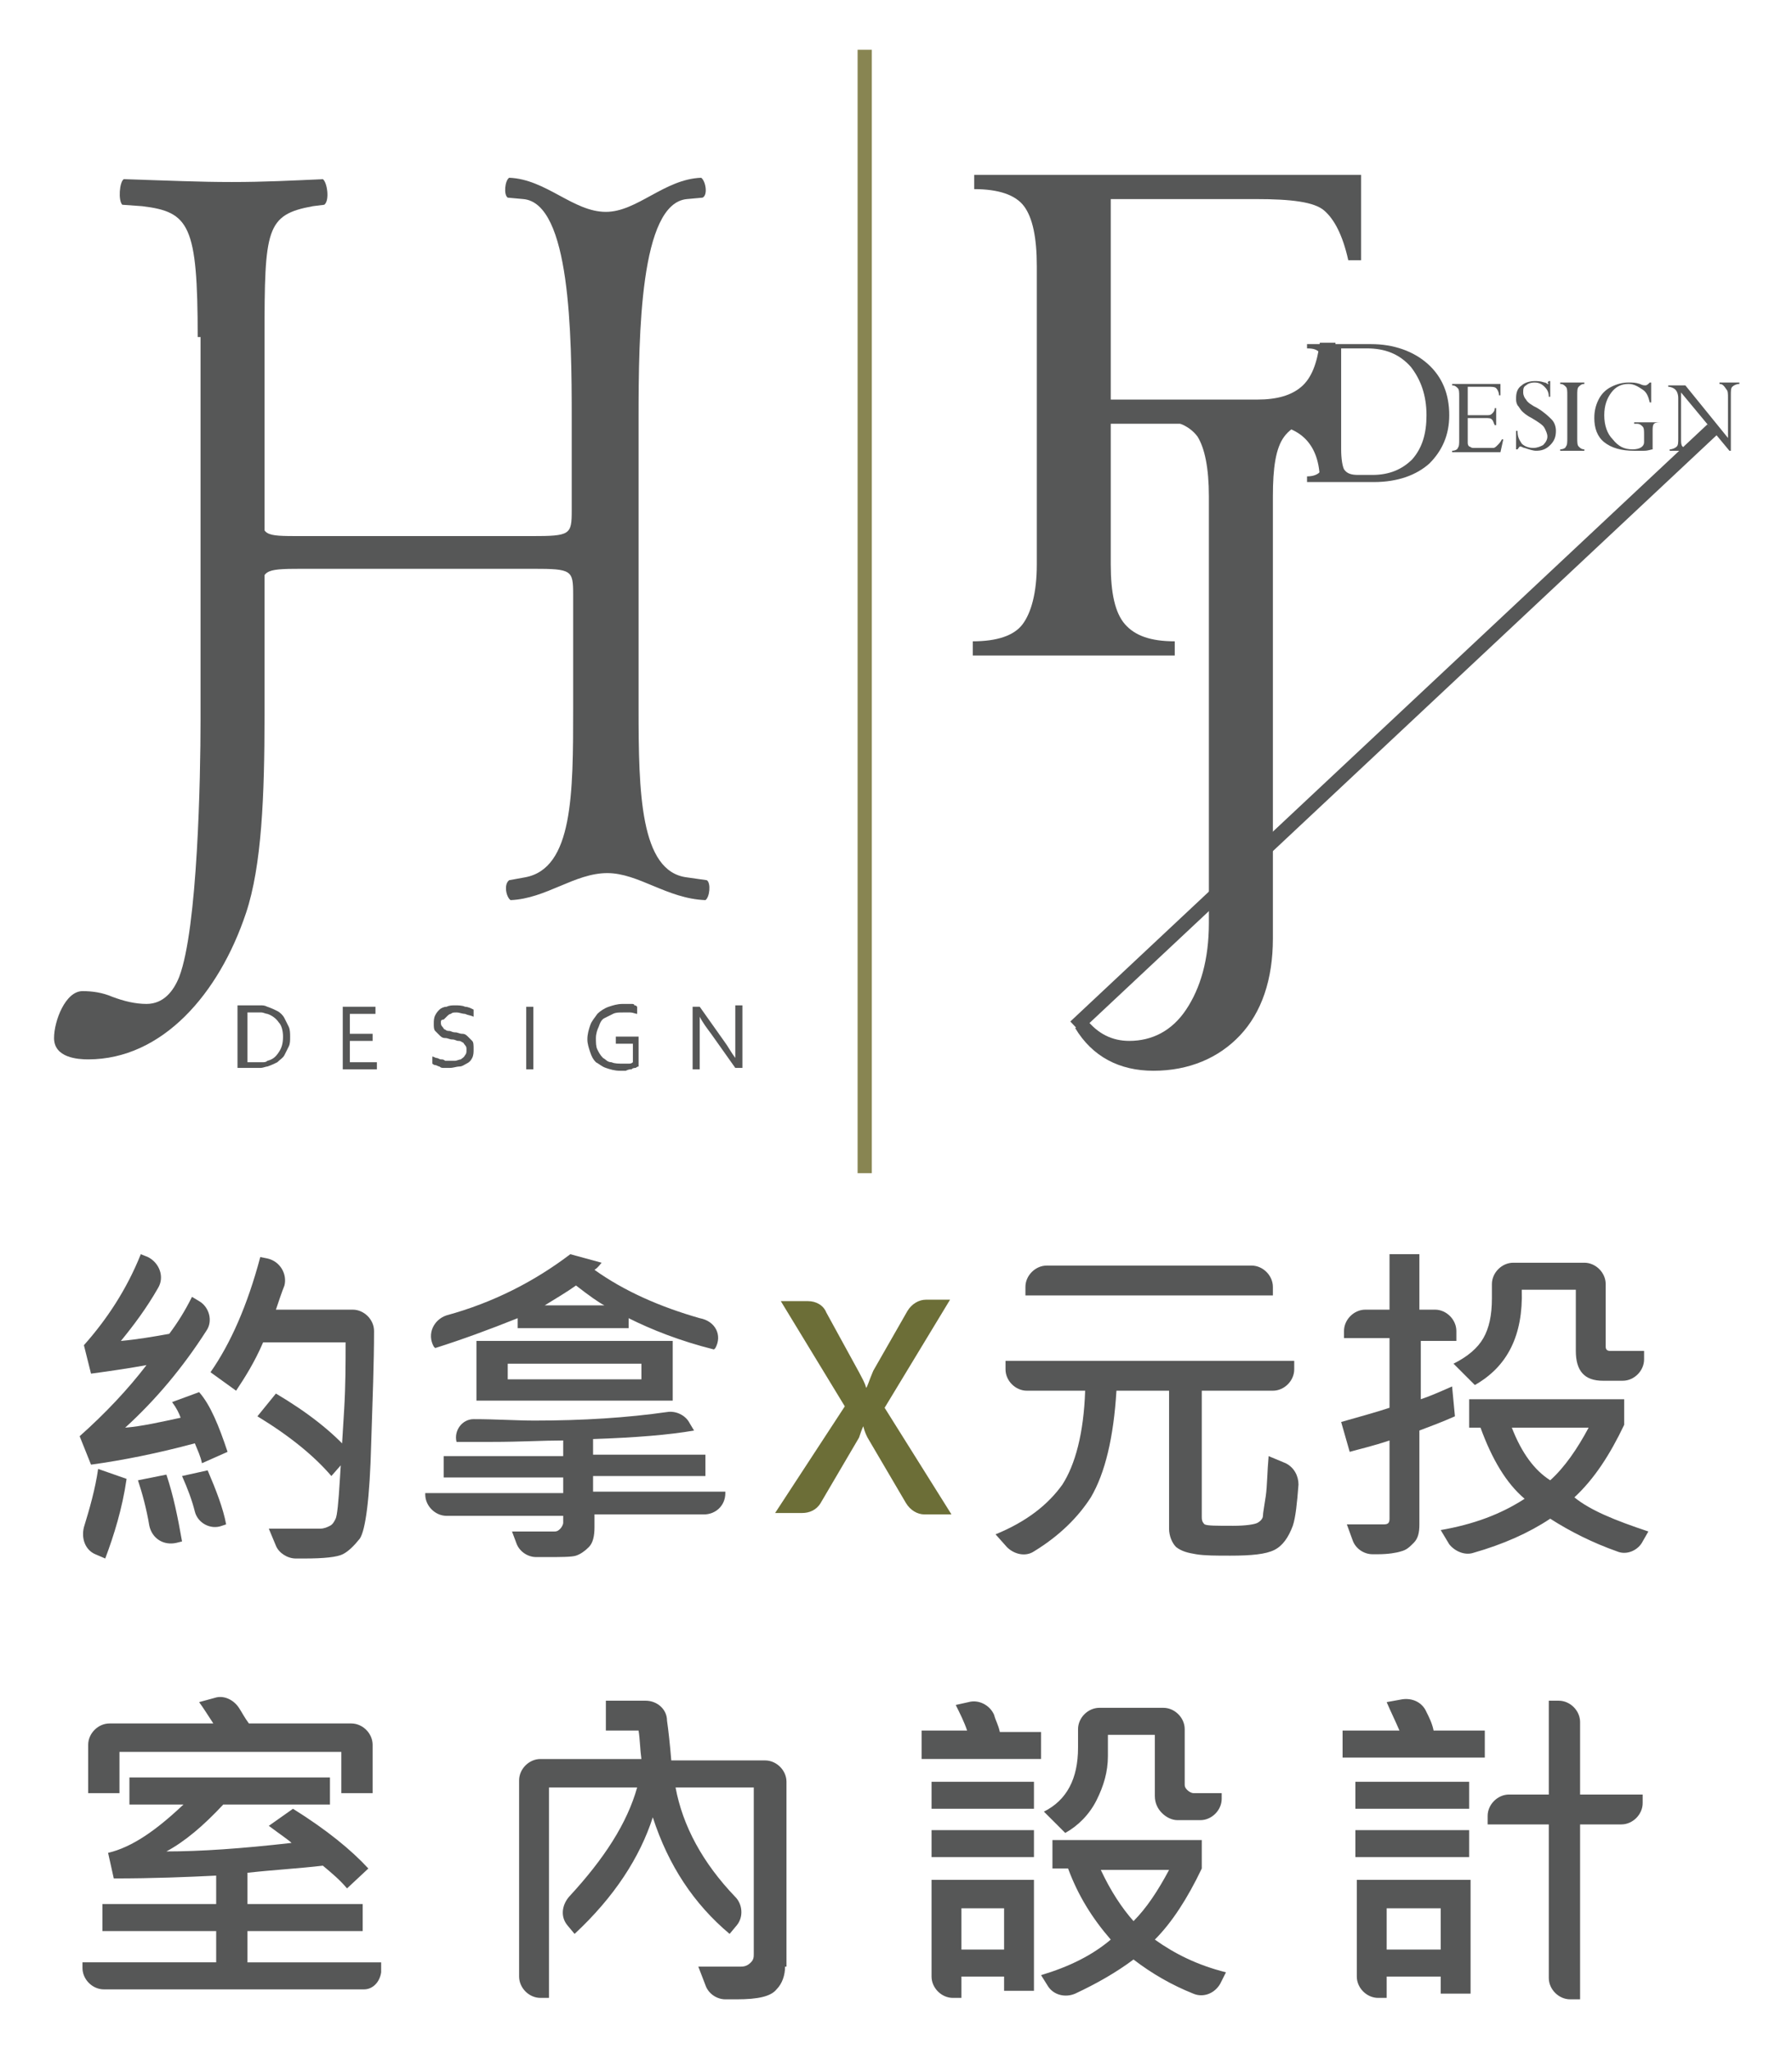 <?xml version="1.0" encoding="utf-8"?>
<!-- Generator: Adobe Illustrator 24.3.0, SVG Export Plug-In . SVG Version: 6.00 Build 0)  -->
<svg version="1.1" id="圖層_1" xmlns="http://www.w3.org/2000/svg" xmlns:xlink="http://www.w3.org/1999/xlink" x="0px" y="0px"
	 viewBox="0 0 126 144.1" style="enable-background:new 0 0 126 144.1;" xml:space="preserve">
<style type="text/css">
	.st0{fill:#565757;}
	.st1{fill:#565757;stroke:#565757;stroke-miterlimit:10;}
	.st2{fill:#6C6E37;stroke:#888552;stroke-miterlimit:10;}
	.st3{fill:#6C6E37;}
</style>
<g>
	<path class="st0" d="M13.9,23.7c0-7.9-0.6-8.8-3.9-9.2l-1.4-0.1c-0.3-0.3-0.2-1.6,0.1-1.8c3.3,0.1,5.2,0.2,7.6,0.2
		c2.3,0,4.2-0.1,6.4-0.2c0.3,0.2,0.5,1.5,0.1,1.8L22,14.5c-3.3,0.6-3.4,1.6-3.4,9.2v26.6c0,5.7-0.2,10.6-1.3,13.9
		c-1.9,5.7-5.9,10.3-11.1,10.3c-0.7,0-2.4-0.1-2.4-1.5c0-1.2,0.8-3.3,2-3.3c0.7,0,1.4,0.1,2.1,0.4c0.8,0.3,1.6,0.5,2.4,0.5
		c1.2,0,1.9-0.9,2.3-1.9c1.3-3.4,1.5-14.1,1.5-18V23.7z"/>
	<path class="st0" d="M18.4,35.9c0,1.8,0.1,1.8,2.8,1.8h16.2c2.7,0,2.8-0.1,2.8-1.8v-6.5c0-5.9-0.1-15.1-3.4-15.4l-1.1-0.1
		c-0.3-0.2-0.2-1.2,0.1-1.4c2.6,0.1,4.5,2.4,6.8,2.4c2.2,0,4.1-2.3,6.7-2.4c0.3,0.2,0.5,1.2,0.1,1.4L48.3,14
		c-3.3,0.3-3.4,9.5-3.4,15.4v20.4c0,5.9,0.1,11.5,3.4,11.9l1.4,0.2c0.3,0.2,0.2,1.2-0.1,1.4c-2.7-0.1-4.7-1.9-6.9-1.9
		c-2.3,0-4.3,1.8-6.8,1.9c-0.3-0.2-0.5-1.1-0.1-1.4l1.1-0.2c3.4-0.6,3.4-5.9,3.4-11.9v-8c0-1.7-0.1-1.8-2.8-1.8H21.2
		c-2.7,0-2.8,0.1-2.8,1.8"/>
	<path class="st0" d="M20.4,72.9c0,0.3,0,0.5-0.1,0.7c-0.1,0.2-0.2,0.4-0.3,0.6c-0.1,0.2-0.3,0.3-0.5,0.5c-0.2,0.1-0.4,0.2-0.7,0.3
		c-0.1,0-0.3,0.1-0.5,0.1c-0.2,0-0.4,0-0.6,0h-1v-4.4h1c0.2,0,0.4,0,0.6,0c0.2,0,0.3,0,0.5,0.1c0.3,0.1,0.5,0.2,0.7,0.3
		c0.2,0.1,0.4,0.3,0.5,0.5c0.1,0.2,0.2,0.4,0.3,0.6C20.4,72.4,20.4,72.7,20.4,72.9z M19.9,72.9c0-0.4-0.1-0.8-0.3-1
		c-0.2-0.3-0.5-0.5-0.8-0.6c-0.1,0-0.3-0.1-0.4-0.1c-0.2,0-0.4,0-0.6,0h-0.4v3.5h0.4c0.2,0,0.4,0,0.6,0c0.2,0,0.3,0,0.4-0.1
		c0.4-0.1,0.6-0.3,0.8-0.6C19.8,73.7,19.9,73.4,19.9,72.9z"/>
	<path class="st0" d="M24.6,74.7h1.9v0.5h-2.4v-4.4h2.3v0.5h-1.8v1.4h1.6v0.5h-1.6V74.7z"/>
	<path class="st0" d="M31,71.9c0,0.1,0,0.2,0.1,0.3c0.1,0.1,0.1,0.2,0.2,0.2c0.1,0.1,0.2,0.1,0.3,0.1s0.2,0.1,0.4,0.1
		c0.2,0,0.3,0.1,0.5,0.1s0.3,0.1,0.4,0.2c0.1,0.1,0.2,0.2,0.3,0.3c0.1,0.1,0.1,0.3,0.1,0.6c0,0.2,0,0.4-0.1,0.6
		c-0.1,0.2-0.2,0.3-0.4,0.4c-0.2,0.1-0.3,0.2-0.5,0.2s-0.4,0.1-0.7,0.1c-0.1,0-0.2,0-0.4,0c-0.1,0-0.2,0-0.3-0.1
		c-0.1,0-0.2-0.1-0.3-0.1c-0.1,0-0.2-0.1-0.2-0.1v-0.5c0.1,0,0.2,0.1,0.3,0.1c0.1,0,0.2,0.1,0.3,0.1c0.1,0,0.2,0,0.3,0.1
		c0.1,0,0.2,0,0.3,0c0.2,0,0.3,0,0.4,0c0.1,0,0.3-0.1,0.4-0.1c0.1-0.1,0.2-0.1,0.3-0.3c0.1-0.1,0.1-0.2,0.1-0.4c0-0.1,0-0.2-0.1-0.3
		c-0.1-0.1-0.1-0.2-0.2-0.2c-0.1-0.1-0.2-0.1-0.3-0.1c-0.1,0-0.2-0.1-0.4-0.1c-0.2,0-0.3-0.1-0.5-0.1c-0.2,0-0.3-0.1-0.4-0.2
		c-0.1-0.1-0.2-0.2-0.3-0.3c-0.1-0.1-0.1-0.3-0.1-0.5c0-0.2,0-0.4,0.1-0.6c0.1-0.2,0.2-0.3,0.3-0.4c0.1-0.1,0.3-0.2,0.5-0.2
		c0.2-0.1,0.4-0.1,0.6-0.1c0.2,0,0.5,0,0.7,0.1c0.2,0,0.4,0.1,0.6,0.2v0.5c-0.2-0.1-0.4-0.1-0.6-0.2c-0.2,0-0.4-0.1-0.6-0.1
		c-0.2,0-0.3,0-0.4,0.1c-0.1,0-0.2,0.1-0.3,0.2c-0.1,0.1-0.1,0.1-0.2,0.2C31,71.7,31,71.8,31,71.9z"/>
	<path class="st0" d="M37,75.2v-4.4h0.5v4.4H37z"/>
	<path class="st0" d="M44.3,73.4h-1v-0.5h1.6V75c0,0-0.1,0-0.2,0.1c-0.1,0-0.2,0-0.3,0.1c-0.1,0-0.2,0-0.4,0.1c-0.1,0-0.3,0-0.4,0
		c-0.4,0-0.7-0.1-1-0.2c-0.3-0.1-0.5-0.3-0.7-0.4c-0.2-0.2-0.3-0.4-0.4-0.7c-0.1-0.3-0.2-0.6-0.2-0.9c0-0.4,0.1-0.7,0.2-1
		c0.1-0.3,0.3-0.5,0.5-0.8c0.2-0.2,0.5-0.4,0.8-0.5c0.3-0.1,0.6-0.2,1-0.2c0.1,0,0.2,0,0.3,0c0.1,0,0.2,0,0.3,0c0.1,0,0.2,0,0.2,0.1
		c0.1,0,0.1,0,0.2,0.1v0.5c-0.1,0-0.3-0.1-0.5-0.1c-0.2,0-0.3,0-0.5,0c-0.3,0-0.5,0-0.7,0.1s-0.4,0.2-0.6,0.3s-0.3,0.3-0.4,0.6
		c-0.1,0.2-0.2,0.5-0.2,0.8c0,0.3,0,0.6,0.1,0.8c0.1,0.2,0.2,0.4,0.4,0.6c0.2,0.1,0.3,0.3,0.6,0.3c0.2,0.1,0.5,0.1,0.8,0.1
		c0.1,0,0.3,0,0.4,0c0.1,0,0.2,0,0.3-0.1V73.4z"/>
	<path class="st0" d="M50.9,73.2c0.3,0.4,0.5,0.8,0.8,1.2h0c0-0.4,0-0.9,0-1.3v-2.4h0.5v4.4h-0.5L50,72.7c-0.3-0.4-0.6-0.8-0.8-1.2
		h0c0,0.4,0,0.9,0,1.4v2.3h-0.5v-4.4h0.5L50.9,73.2z"/>
	<g>
		<path class="st0" d="M91.9,33.8v-0.3c0.4,0,0.7-0.1,0.9-0.3c0.2-0.2,0.2-0.6,0.2-1.2v-6c0-0.6-0.1-1-0.2-1.2
			c-0.2-0.2-0.4-0.3-0.9-0.3v-0.3h4.5c1.6,0,3,0.5,4,1.4c1,0.9,1.5,2.1,1.5,3.6c0,1.4-0.5,2.5-1.4,3.4c-0.9,0.8-2.2,1.3-3.9,1.3
			H91.9z M96.1,24.5h-1.8v7.1c0,0.7,0.1,1.2,0.2,1.4c0.2,0.3,0.5,0.4,1,0.4h1c1.2,0,2.1-0.4,2.8-1.1c0.7-0.8,1-1.8,1-3.1
			c0-1.4-0.4-2.5-1.1-3.4C98.4,24.9,97.4,24.5,96.1,24.5z"/>
		<path class="st0" d="M105.1,28.7h0.1v1.2h-0.1c-0.1-0.2-0.1-0.3-0.2-0.4c-0.1-0.1-0.2-0.1-0.5-0.1h-1.2v1.7c0,0.1,0,0.2,0.1,0.3
			c0.1,0,0.1,0.1,0.3,0.1h0.8c0.3,0,0.5,0,0.6,0c0.1,0,0.2-0.1,0.3-0.2c0.1-0.1,0.2-0.2,0.3-0.4h0.1l-0.2,0.9h-3.4v-0.1
			c0.2,0,0.4-0.1,0.4-0.2c0.1-0.1,0.1-0.3,0.1-0.6v-3c0-0.3,0-0.5-0.1-0.6c-0.1-0.1-0.2-0.2-0.4-0.2v-0.1h3.4v0.8h-0.1
			c0-0.2-0.1-0.4-0.2-0.5c-0.1-0.1-0.3-0.1-0.6-0.1h-1.4v2h1.3c0.2,0,0.3,0,0.4-0.1C105,29,105.1,28.9,105.1,28.7z"/>
		<path class="st0" d="M108.9,26.8h0.1v1.1h-0.1c0-0.3-0.1-0.5-0.3-0.7c-0.2-0.2-0.4-0.3-0.7-0.3c-0.3,0-0.5,0.1-0.6,0.2
			c-0.2,0.1-0.2,0.3-0.2,0.5c0,0.2,0.1,0.4,0.2,0.5c0.1,0.2,0.4,0.4,0.8,0.6c0.5,0.3,0.8,0.6,1,0.8c0.2,0.2,0.3,0.5,0.3,0.8
			c0,0.4-0.1,0.7-0.4,1c-0.3,0.3-0.6,0.4-1,0.4c-0.2,0-0.5-0.1-0.8-0.2c-0.1,0-0.2-0.1-0.3-0.1c-0.1,0-0.1,0.1-0.2,0.2h-0.1v-1.3
			h0.1c0,0.4,0.1,0.6,0.3,0.9c0.2,0.2,0.5,0.3,0.8,0.3c0.3,0,0.5-0.1,0.7-0.2c0.2-0.2,0.3-0.4,0.3-0.6c0-0.2-0.1-0.4-0.2-0.6
			c-0.1-0.2-0.4-0.4-0.9-0.7c-0.4-0.2-0.6-0.4-0.7-0.5c-0.1-0.1-0.2-0.3-0.3-0.4c-0.1-0.2-0.1-0.3-0.1-0.5c0-0.4,0.1-0.7,0.4-0.9
			c0.2-0.2,0.6-0.3,0.9-0.3c0.2,0,0.4,0,0.7,0.1c0.1,0,0.2,0.1,0.2,0.1c0,0,0.1,0,0.1,0C108.8,26.9,108.8,26.9,108.9,26.8z"/>
		<path class="st0" d="M111.4,26.9V27c-0.2,0-0.3,0.1-0.4,0.2c-0.1,0.1-0.1,0.3-0.1,0.6v3c0,0.3,0,0.5,0.1,0.6
			c0.1,0.1,0.2,0.2,0.4,0.2v0.1h-1.7v-0.1c0.2,0,0.4-0.1,0.4-0.2c0.1-0.1,0.1-0.3,0.1-0.6v-3c0-0.3,0-0.5-0.1-0.6
			c-0.1-0.1-0.2-0.2-0.4-0.2v-0.1H111.4z"/>
		<path class="st0" d="M116.8,29.6v0.1c-0.2,0-0.4,0-0.5,0.1c-0.1,0.1-0.1,0.3-0.1,0.5v1.3c-0.1,0-0.3,0.1-0.6,0.1
			c-0.3,0-0.5,0-0.7,0c-0.9,0-1.6-0.2-2.1-0.6c-0.5-0.4-0.7-1-0.7-1.7c0-0.5,0.1-0.9,0.3-1.3c0.2-0.4,0.5-0.7,0.9-0.9
			c0.4-0.2,0.8-0.3,1.2-0.3c0.3,0,0.5,0,0.8,0.1c0.2,0.1,0.3,0.1,0.4,0.1c0.1,0,0.2-0.1,0.3-0.2h0.1v1.4h-0.1
			c-0.1-0.4-0.2-0.7-0.5-0.9c-0.3-0.2-0.6-0.4-1-0.4c-0.5,0-0.9,0.2-1.2,0.6c-0.3,0.4-0.5,0.9-0.5,1.6c0,0.7,0.2,1.3,0.6,1.7
			c0.4,0.5,0.8,0.7,1.4,0.7c0.5,0,0.8-0.2,0.8-0.5v-0.5c0-0.3,0-0.5-0.1-0.6c-0.1-0.1-0.2-0.2-0.4-0.2h-0.2v-0.1H116.8z"/>
		<path class="st0" d="M120.9,27v-0.1h1.4V27c-0.2,0-0.4,0.1-0.5,0.2c-0.1,0.1-0.1,0.3-0.1,0.6v3.9h-0.1l-3.4-4.1v3.3
			c0,0.2,0,0.4,0.1,0.5c0.1,0.1,0.3,0.2,0.5,0.2v0.1h-1.4v-0.1c0.2,0,0.4-0.1,0.5-0.2c0.1-0.1,0.1-0.3,0.1-0.6v-2.8
			c0-0.3-0.1-0.5-0.2-0.6c-0.1-0.1-0.3-0.2-0.5-0.2v-0.1h1.2l3,3.7v-2.8c0-0.3,0-0.5-0.1-0.6C121.2,27.1,121.1,27,120.9,27z"/>
	</g>
	<g>
		<path class="st0" d="M88.6,29.8H78.1v9.9c0,2,0.3,3.4,1,4.2c0.7,0.8,1.8,1.2,3.5,1.2v1H68.4v-1c1.7,0,2.9-0.4,3.5-1.2
			c0.6-0.8,1-2.2,1-4.2v-21c0-2-0.3-3.4-0.9-4.2c-0.6-0.8-1.8-1.2-3.5-1.2v-1h27.2v6h-0.9c-0.4-1.8-1-2.9-1.7-3.5
			c-0.7-0.6-2.3-0.8-4.8-0.8H78.1v14.1h10.3c1.4,0,2.4-0.3,3.1-0.9c0.7-0.6,1.1-1.6,1.3-3.1h1.1v9.5h-1.1
			C92.7,31.1,91.3,29.8,88.6,29.8z"/>
		<path class="st0" d="M93.3,28.5v1c-1.4,0-2.4,0.4-3,1.2c-0.6,0.8-0.8,2.2-0.8,4.2V66c0,2.9-0.8,5.2-2.3,6.8
			c-1.5,1.6-3.6,2.5-6.1,2.5c-2.4,0-4.3-1-5.5-3l0.8-0.6c0.8,1,1.8,1.5,3,1.5c1.6,0,3-0.7,4-2.2c1-1.5,1.6-3.5,1.6-6.1v-30
			c0-2-0.3-3.4-0.8-4.2c-0.6-0.8-1.6-1.2-3-1.2v-1H93.3z"/>
	</g>
	<line class="st1" x1="120.4" y1="30.2" x2="75.6" y2="72.2"/>
	<line class="st2" x1="60.8" y1="3.5" x2="60.8" y2="82.5"/>
	<g>
		<g>
			<path class="st0" d="M8.9,104c-0.3,2.1-0.9,4-1.5,5.6l-0.7-0.3c-0.7-0.3-1-1.1-0.8-1.9c0.4-1.3,0.8-2.7,1-4.1L8.9,104z M16,102.1
				l-1.8,0.8c-0.1-0.5-0.3-0.9-0.5-1.4c-2.6,0.7-5.1,1.2-7.3,1.5L5.6,101c1.8-1.6,3.4-3.3,4.7-5c-1.1,0.2-2.4,0.4-3.9,0.6l-0.5-2
				c1.6-1.8,3-3.9,4-6.4l0.5,0.2c0.8,0.4,1.2,1.4,0.7,2.2c-0.8,1.4-1.7,2.6-2.6,3.7c1.1-0.1,2.3-0.3,3.4-0.5
				c0.6-0.8,1.1-1.6,1.6-2.6l0.5,0.3c0.7,0.4,1,1.4,0.5,2.1c-1.6,2.5-3.5,4.8-5.7,6.8c1.2-0.1,2.5-0.4,3.9-0.7
				c-0.1-0.3-0.3-0.7-0.6-1.1l1.9-0.7C14.8,98.8,15.4,100.3,16,102.1z M12.8,108.4l-0.4,0.1c-0.9,0.2-1.7-0.3-1.9-1.2
				c-0.2-1.2-0.5-2.3-0.8-3.2l2-0.4C12.2,105.2,12.5,106.7,12.8,108.4z M15.9,107.2l-0.3,0.1c-0.8,0.3-1.7-0.2-1.9-1
				c-0.2-0.8-0.5-1.6-0.9-2.5l1.8-0.4C15.2,104.8,15.7,106.1,15.9,107.2z M24.8,92.1c0.8,0,1.5,0.7,1.5,1.5c0,2.2-0.1,4.8-0.2,7.9
				c-0.1,3.9-0.4,6.1-0.8,6.7c-0.4,0.5-0.8,0.9-1.2,1.1c-0.4,0.2-1.3,0.3-2.7,0.3c-0.2,0-0.4,0-0.6,0c-0.6,0-1.2-0.4-1.4-0.9
				l-0.5-1.2h3.6c0.3,0,0.5-0.1,0.7-0.2c0.2-0.1,0.3-0.3,0.4-0.5c0.1-0.2,0.2-1.1,0.3-2.8c0.1-1.6,0.2-3.3,0.3-4.9
				c0.1-1.7,0.1-3.2,0.1-4.7h-5.8c-0.6,1.4-1.3,2.5-1.9,3.4l-1.8-1.3c1.4-2,2.6-4.7,3.5-8.1l0.5,0.1c0.9,0.2,1.4,1.1,1.2,1.9
				c-0.2,0.5-0.4,1.1-0.6,1.7L24.8,92.1z M24.7,102.2l-1.4,1.6c-1.2-1.4-2.9-2.8-5.2-4.2l1.3-1.6C21.6,99.3,23.4,100.7,24.7,102.2z"
				/>
			<path class="st0" d="M50.3,94.8l-0.1,0.1c-2.4-0.6-4.4-1.4-6-2.2v0.7h-7.8v-0.7c-2,0.8-3.9,1.5-5.8,2.1l-0.1-0.1
				c-0.5-0.9,0-1.9,0.9-2.2c3.3-0.9,6.2-2.4,8.7-4.3l2.2,0.6c-0.1,0.1-0.2,0.3-0.5,0.5c2.1,1.5,4.6,2.6,7.4,3.4
				C50.3,92.9,50.8,93.9,50.3,94.8z M49.5,106.5h-7.7v0.9c0,0.6-0.1,1.1-0.4,1.4c-0.3,0.3-0.6,0.5-0.9,0.6s-1.1,0.1-2.1,0.1
				c-0.2,0-0.5,0-0.7,0c-0.6,0-1.2-0.4-1.4-1l-0.3-0.8h3c0.2,0,0.3-0.1,0.4-0.2c0.1-0.1,0.2-0.3,0.2-0.4v-0.5h-8.2
				c-0.8,0-1.5-0.7-1.5-1.5V105h9.7v-1.1h-8.4v-1.5h8.4v-1.1c-1.4,0-3,0.1-5,0.1c-1,0-1.8,0-2.5,0l0,0c-0.2-0.8,0.4-1.6,1.2-1.6
				c1.6,0,3,0.1,4.3,0.1c3.4,0,6.5-0.2,9.3-0.6c0.6-0.1,1.3,0.2,1.6,0.8l0.3,0.5c-1.7,0.3-4.1,0.5-7.1,0.6v1.1h7.9v1.5h-7.9v1.1H51
				v0.1C51,105.9,50.3,106.5,49.5,106.5z M47.3,98.5H33.5v-4.2h13.8V98.5z M45.1,97v-1.1h-9.4V97H45.1z M42.5,91.8
				c-0.4-0.2-1.1-0.7-2-1.4c-0.7,0.5-1.4,0.9-2.2,1.4H42.5z"/>
			<path class="st3" d="M66.9,106.5H65c-0.5,0-1-0.3-1.3-0.8l-2.7-4.6c-0.1-0.2-0.2-0.4-0.3-0.8h0c-0.1,0.2-0.2,0.5-0.3,0.8
				l-2.7,4.6c-0.3,0.5-0.8,0.7-1.3,0.7h-1.9l4.9-7.5l-4.5-7.4h1.9c0.6,0,1.1,0.3,1.3,0.8l2.3,4.2c0.2,0.4,0.4,0.7,0.5,1.1h0
				c0.1-0.1,0.2-0.5,0.5-1.2l2.4-4.2c0.3-0.5,0.8-0.8,1.3-0.8h1.7L62.2,99L66.9,106.5z"/>
			<path class="st0" d="M90.4,102.9c0.6,0.3,0.9,0.9,0.9,1.5c-0.1,1.3-0.2,2.3-0.4,2.9c-0.3,0.8-0.7,1.4-1.3,1.7
				c-0.6,0.3-1.6,0.4-3.1,0.4c-1,0-1.8,0-2.4-0.1c-0.6-0.1-1-0.2-1.4-0.5c-0.3-0.3-0.5-0.8-0.5-1.3v-9.7h-3.7
				c-0.2,3.3-0.8,5.8-1.8,7.5c-0.9,1.4-2.2,2.7-4,3.8c-0.6,0.4-1.4,0.2-1.9-0.3l-0.8-0.9c2.2-0.9,3.7-2.1,4.7-3.5
				c0.9-1.4,1.5-3.6,1.6-6.6h-4.1c-0.8,0-1.5-0.7-1.5-1.5v-0.6h20.3v0.6c0,0.8-0.7,1.5-1.5,1.5h-5v8.9c0,0.3,0.1,0.4,0.2,0.5
				c0.2,0.1,0.8,0.1,2,0.1c0.9,0,1.5-0.1,1.7-0.2c0.2-0.1,0.4-0.3,0.4-0.5s0.1-0.7,0.2-1.4c0.1-0.7,0.1-1.7,0.2-2.8L90.4,102.9z
				 M89.5,91.1H72.1v-0.6c0-0.8,0.7-1.5,1.5-1.5H88c0.8,0,1.5,0.7,1.5,1.5V91.1z"/>
			<path class="st0" d="M102.5,94.3h-2.6v4.1c0.6-0.2,1.3-0.5,2.2-0.9l0.2,2.1c-0.9,0.4-1.7,0.7-2.5,1v6.6c0,0.6-0.1,1-0.4,1.3
				s-0.5,0.5-0.9,0.6c-0.3,0.1-0.9,0.2-1.6,0.2c-0.1,0-0.3,0-0.4,0c-0.6,0-1.2-0.4-1.4-1l-0.4-1.1l2.6,0c0.3,0,0.4-0.1,0.4-0.4v-5.5
				c-1.2,0.4-2.1,0.6-2.8,0.8l-0.6-2.1c1.4-0.4,2.5-0.7,3.4-1v-4.9h-3.2v-0.5c0-0.8,0.7-1.5,1.5-1.5h1.7v-3.9h2.1v3.9h1.1
				c0.8,0,1.5,0.7,1.5,1.5V94.3z M115.9,107.7l-0.4,0.7c-0.3,0.6-1.1,1-1.8,0.7c-1.7-0.6-3.3-1.4-4.7-2.3c-1.5,1-3.3,1.8-5.4,2.4
				c-0.6,0.2-1.3-0.1-1.7-0.6l-0.6-1c2.3-0.4,4.2-1.1,5.9-2.2c-1.3-1.1-2.3-2.8-3.1-5h-0.8v-2h10.9v1.8c-1,2.1-2.1,3.8-3.5,5.1
				C111.8,106.2,113.5,106.9,115.9,107.7z M115.6,95.6c0,0.8-0.7,1.5-1.5,1.5h-1.4c-1.3,0-1.9-0.7-1.9-2.1v-4.3H107
				c0.1,3.2-1,5.4-3.3,6.7l-1.5-1.5c1-0.5,1.7-1.1,2.1-1.8c0.4-0.7,0.6-1.6,0.6-2.8v-1c0-0.8,0.7-1.5,1.5-1.5h5
				c0.8,0,1.5,0.7,1.5,1.5v4.4c0,0.2,0.1,0.3,0.3,0.3h2.4V95.6z M111.7,100.4h-5.4c0.7,1.8,1.6,3,2.7,3.7
				C110,103.2,110.9,101.9,111.7,100.4z"/>
		</g>
		<g>
			<path class="st0" d="M25.6,139.9H7.3c-0.8,0-1.5-0.7-1.5-1.5V138h9.4v-2.2h-8v-1.9h8v-2c-2,0.1-4.4,0.2-7.2,0.2l-0.4-1.8
				c1.7-0.4,3.4-1.6,5.3-3.4H9.1V125h14.1v1.9h-7.5c-1.4,1.5-2.7,2.6-4,3.3c2.4,0,5.3-0.2,8.8-0.6c-0.2-0.2-0.8-0.6-1.6-1.2l1.7-1.2
				c2.4,1.5,4.1,2.9,5.3,4.2l-1.5,1.4c-0.5-0.6-1.1-1.1-1.7-1.6c-1.7,0.2-3.5,0.3-5.3,0.5v2.2h8.1v1.9h-8.1v2.2h9.4v0.7
				C26.7,139.4,26.2,139.9,25.6,139.9z M26.1,126.1H24v-2.9H8.4v2.9H6.2v-3.4c0-0.8,0.7-1.5,1.5-1.5H15c-0.4-0.6-0.7-1.1-1-1.5
				l1.1-0.3c0.6-0.2,1.3,0.1,1.7,0.7c0.2,0.3,0.4,0.7,0.7,1.1h7.2c0.8,0,1.5,0.7,1.5,1.5V126.1z"/>
			<path class="st0" d="M55.2,138.3c0,0.6-0.2,1.2-0.6,1.6c-0.4,0.5-1.3,0.7-2.8,0.7c-0.3,0-0.5,0-0.8,0c-0.6,0-1.2-0.4-1.4-1
				l-0.5-1.3c1.2,0,2.2,0,3,0c0.3,0,0.5-0.1,0.7-0.3c0.2-0.2,0.2-0.4,0.2-0.6l0-11.7h-5.5c0.5,2.7,1.9,5.3,4.2,7.7
				c0.5,0.5,0.6,1.4,0.1,2l-0.5,0.6c-2.5-2.1-4.3-4.8-5.4-8.2c-0.9,2.8-2.7,5.6-5.5,8.2l-0.5-0.6c-0.5-0.6-0.4-1.4,0.1-2
				c2.5-2.7,4.1-5.2,4.8-7.7h-6.2v14.8h-0.6c-0.8,0-1.5-0.7-1.5-1.5v-13.8c0-0.8,0.7-1.5,1.5-1.5h7.1c-0.1-0.7-0.1-1.4-0.2-2h-2.3
				v-2.1l2.8,0c0.8,0,1.5,0.6,1.5,1.4c0.1,0.7,0.2,1.6,0.3,2.8h6.6c0.8,0,1.5,0.7,1.5,1.5V138.3z"/>
			<path class="st0" d="M73.3,123.7h-8.5v-2h3.2c-0.2-0.6-0.5-1.2-0.8-1.8l0.9-0.2c0.7-0.2,1.5,0.2,1.8,0.9c0.1,0.4,0.3,0.7,0.4,1.2
				h2.9V123.7z M72.7,127.2h-7.2v-1.9h7.2V127.2z M72.7,130.6h-7.2v-1.9h7.2V130.6z M72.7,140h-2.1v-1h-3v1.5H67
				c-0.8,0-1.5-0.7-1.5-1.5v-6.8h7.2V140z M70.6,137.1v-2.9h-3v2.9H70.6z M86.2,138.7l-0.4,0.8c-0.4,0.7-1.2,1-1.9,0.7
				c-1.5-0.6-2.9-1.4-4.2-2.4c-1.2,0.9-2.6,1.7-4.1,2.4c-0.7,0.3-1.5,0.1-1.9-0.5l-0.5-0.8c2-0.6,3.6-1.4,4.9-2.5
				c-1.3-1.5-2.3-3.1-3-5H74v-2h10.5v2c-1,2.1-2.1,3.8-3.3,5C82.6,137.4,84.2,138.2,86.2,138.7z M85.9,126.5c0,0.8-0.7,1.5-1.5,1.5
				h-1.6c-0.4,0-0.8-0.2-1.1-0.5c-0.3-0.3-0.5-0.7-0.5-1.2v-4.3h-3.3v1.5c0,1.1-0.3,2.1-0.8,3.1s-1.3,1.8-2.2,2.3l-1.5-1.5
				c1.6-0.8,2.4-2.3,2.4-4.5v-1.3c0-0.8,0.7-1.5,1.5-1.5h4.5c0.8,0,1.5,0.7,1.5,1.5v3.9c0,0.2,0.1,0.3,0.2,0.4
				c0.1,0.1,0.3,0.2,0.4,0.2h2V126.5z M82.2,131.5h-4.8c0.7,1.5,1.5,2.7,2.3,3.6C80.6,134.2,81.4,133,82.2,131.5z"/>
			<path class="st0" d="M104.5,123.6H94.4v-1.9h4c-0.3-0.7-0.6-1.3-0.9-2l1.1-0.2c0.7-0.1,1.4,0.2,1.7,0.9c0.2,0.4,0.4,0.8,0.5,1.3
				h3.6V123.6z M103.3,127.2h-8v-1.9h8V127.2z M103.3,130.6h-8v-1.9h8V130.6z M103.4,140.2h-2.1V139h-3.8v1.5h-0.6
				c-0.8,0-1.5-0.7-1.5-1.5v-6.8h8V140.2z M101.3,137.1v-2.9h-3.8v2.9H101.3z M114,128.3h-2.9v12.3h-0.7c-0.8,0-1.5-0.7-1.5-1.5
				v-10.8h-4.3v-0.6c0-0.8,0.7-1.5,1.5-1.5h2.8v-6.6h0.7c0.8,0,1.5,0.7,1.5,1.5v5.1h4.4v0.6C115.5,127.6,114.8,128.3,114,128.3z"/>
		</g>
	</g>
</g>
</svg>
